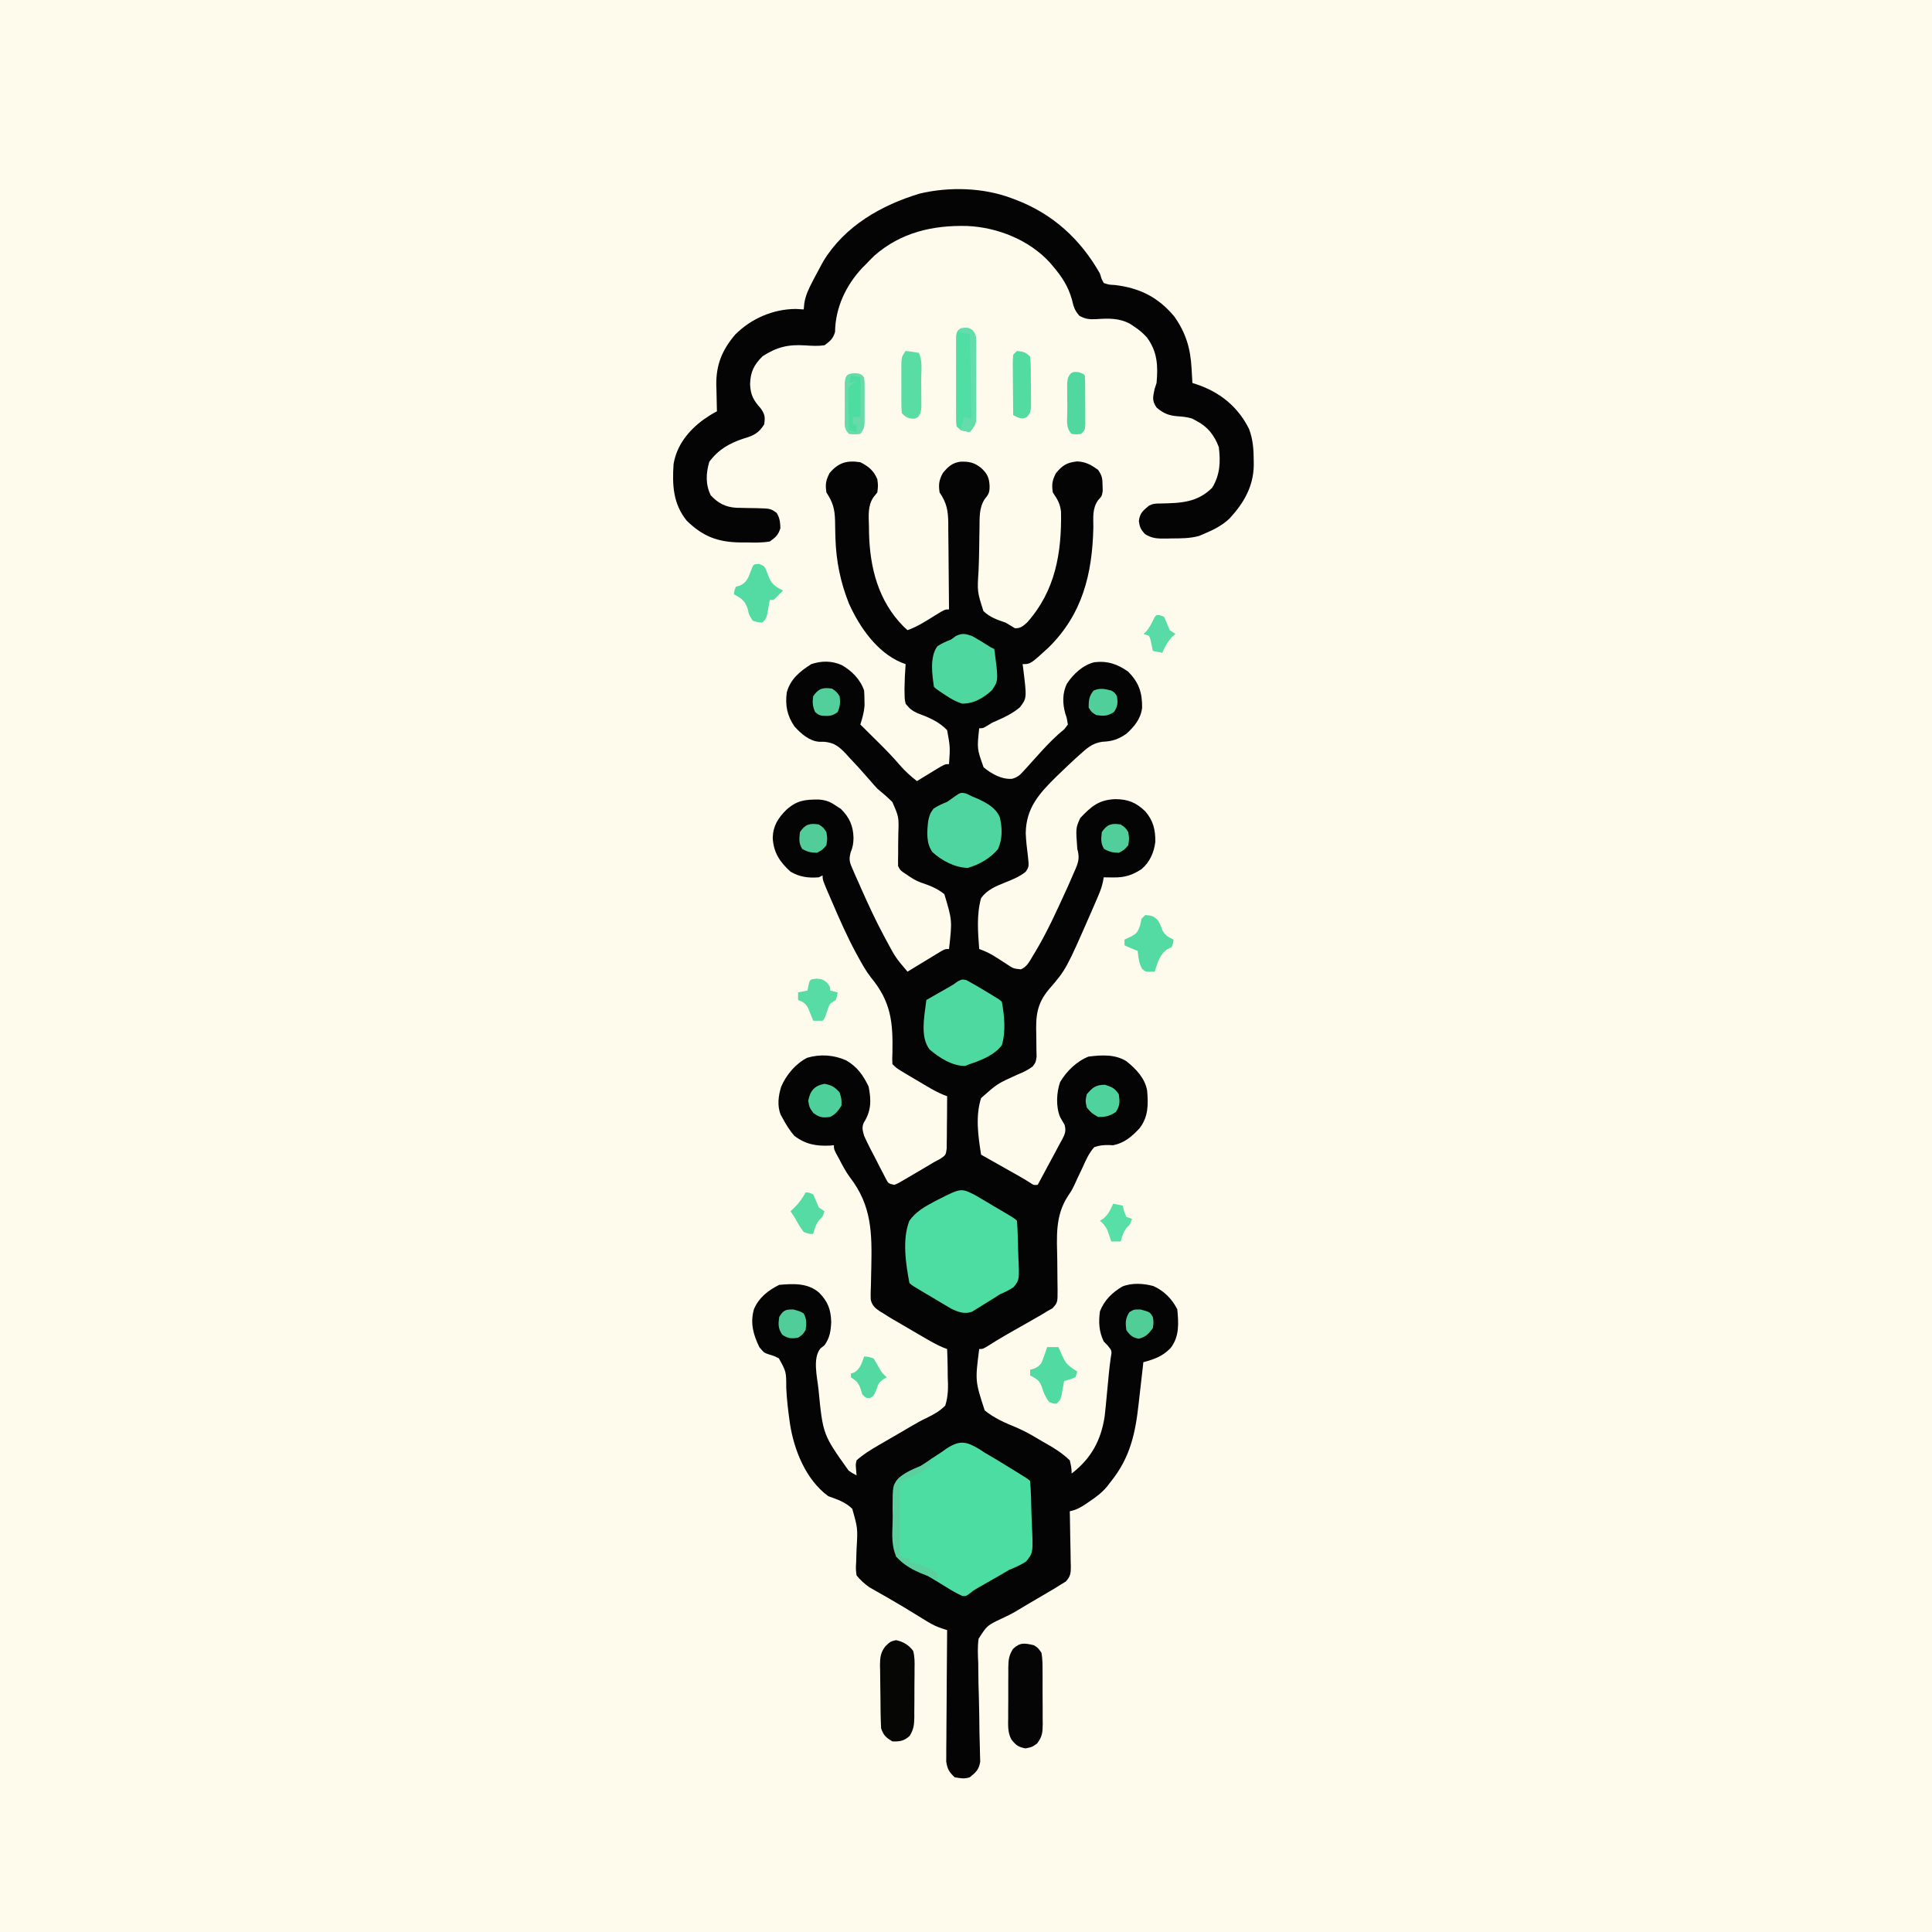 <svg version="1.1" xmlns="http://www.w3.org/2000/svg" width="1024" height="1024">
<rect width="100%" height="100%" fill="#808080" stroke="none"/>
<path d="M0 0 C337.92 0 675.84 0 1024 0 C1024 337.92 1024 675.84 1024 1024 C686.08 1024 348.16 1024 0 1024 C0 686.08 0 348.16 0 0 Z " fill="#FEFBED" transform="translate(0,0)"/>
<path d="M0 0 C4.39 2.19 7.09 4.45 9 9 C9.44 12.44 9.44 12.44 9 16 C8.34 16.82 7.68 17.63 7 18.48 C3.78 23.11 4.45 28.51 4.56 33.94 C4.58 35.61 4.58 35.61 4.6 37.32 C5.02 55.9 9.51 73.55 22.94 87.12 C23.96 88.05 23.96 88.05 25 89 C30.36 87.11 34.94 84.08 39.74 81.1 C44.8 78 44.8 78 47 78 C46.96 70.29 46.89 62.59 46.79 54.89 C46.76 52.27 46.74 49.65 46.73 47.03 C46.71 43.26 46.66 39.49 46.61 35.71 C46.61 34.55 46.61 33.38 46.61 32.18 C46.49 25.48 45.77 21.54 42 16 C41.39 11.67 41.67 9.64 43.69 5.75 C46.46 2.45 48.55 0.36 52.92 -0.28 C57.44 -0.49 60.38 0.09 64 3 C67.22 5.96 68.29 8.15 68.5 12.44 C68.55 15.73 68.17 16.8 66.02 19.39 C62.81 24.11 63.25 29.6 63.15 35.12 C63.13 36.29 63.1 37.46 63.08 38.67 C63.03 41.14 63 43.61 62.98 46.08 C62.94 49.86 62.8 53.62 62.66 57.39 C61.94 68.58 61.94 68.58 65.25 78.9 C68.66 82.15 72.56 83.53 77 85 C78.67 85.99 80.34 86.99 82 88 C85.05 88 86.06 86.95 88.38 84.94 C103.31 68.22 106.75 48.16 106.37 26.26 C105.87 21.86 104.46 19.62 102 16 C101.39 11.67 101.67 9.64 103.69 5.75 C107.21 1.56 109.39 0.18 114.88 -0.44 C119.47 -0.26 122.26 1.38 126 4 C128.19 7.29 128.32 8.52 128.38 12.38 C128.4 13.31 128.43 14.25 128.46 15.21 C128 18 128 18 126.01 20.13 C122.86 24.63 123.5 29.2 123.5 34.56 C122.96 59.17 117.7 80.66 99.61 98.34 C90.16 107 90.16 107 86 107 C86.08 107.58 86.17 108.17 86.25 108.77 C88.28 125.04 88.28 125.04 84.51 129.93 C80.72 133.1 76.42 135.21 71.9 137.15 C69.78 138.05 69.78 138.05 67.11 139.74 C65 141 65 141 63 141 C61.82 151.87 61.82 151.87 65.34 161.7 C69.49 165.13 75.01 168.27 80.5 167.77 C83.4 166.88 84.51 165.89 86.52 163.65 C87.47 162.62 87.47 162.62 88.43 161.57 C89.07 160.84 89.71 160.12 90.38 159.38 C91.65 157.97 92.93 156.56 94.21 155.15 C95.15 154.11 95.15 154.11 96.11 153.05 C99.88 148.96 103.7 145.03 108.06 141.56 C108.7 140.72 109.34 139.87 110 139 C109.44 135.55 109.44 135.55 108.64 133.24 C107.13 127.95 107.01 122.21 109.56 117.25 C112.94 112.18 117.99 107.46 124 106 C131.04 105.17 136.19 106.94 142 111 C147.67 116.88 149.43 122.04 149.34 130.14 C148.64 135.97 145.31 140.02 141.06 143.88 C136.79 146.84 133.52 147.94 128.32 148.15 C122.91 148.82 119.74 151.84 115.82 155.41 C114.7 156.41 114.7 156.41 113.57 157.43 C111.2 159.61 108.88 161.82 106.56 164.06 C105.78 164.82 104.99 165.57 104.18 166.34 C94.9 175.43 87.87 183.11 87.66 196.54 C87.79 200.6 88.3 204.58 88.8 208.61 C89.42 214.37 89.42 214.37 87.62 217.08 C84.25 219.76 80.51 221.25 76.54 222.82 C71.63 224.78 67.2 226.64 64 231 C61.56 239.7 62.32 249.08 63 258 C63.75 258.28 64.5 258.57 65.27 258.86 C67.59 259.83 69.53 260.84 71.63 262.2 C72.27 262.6 72.91 263.01 73.58 263.42 C74.91 264.27 76.24 265.13 77.56 265.99 C81.05 268.34 81.05 268.34 85.08 268.78 C88.35 267.45 89.75 264.41 91.5 261.5 C91.93 260.81 92.35 260.11 92.79 259.39 C98.98 249.01 104.01 237.99 109 227 C109.41 226.11 109.81 225.22 110.23 224.3 C111.28 221.96 112.3 219.61 113.31 217.25 C113.61 216.58 113.9 215.91 114.21 215.21 C115.82 211.32 116.13 209.03 115 205 C114.15 193.87 114.15 193.87 116.56 188.56 C122.41 182.42 126.37 178.9 135.12 178.56 C141.95 178.62 146.08 180.31 151 185 C155.27 189.96 156.43 194.83 156.34 201.23 C155.65 206.9 153.39 211.98 148.99 215.7 C144.11 218.84 140.15 220.13 134.31 220.06 C133.32 220.05 132.32 220.04 131.3 220.04 C130.16 220.02 130.16 220.02 129 220 C128.81 221.1 128.81 221.1 128.61 222.22 C128.04 224.84 127.27 227.06 126.21 229.52 C125.85 230.37 125.49 231.22 125.12 232.09 C124.73 232.99 124.34 233.89 123.94 234.81 C123.33 236.21 123.33 236.21 122.71 237.64 C109.09 268.81 109.09 268.81 99.96 279.35 C93.46 287.14 92.95 293.54 93.25 303.44 C93.3 306.1 93.32 308.77 93.33 311.43 C93.36 312.6 93.39 313.77 93.42 314.97 C93 318 93 318 91.35 320.25 C88.71 322.22 86.19 323.38 83.14 324.62 C72.58 329.4 72.58 329.4 64 337 C60.91 346.62 62.45 357.19 64 367 C64.67 367.38 65.34 367.76 66.03 368.15 C69.08 369.87 72.14 371.59 75.19 373.31 C76.24 373.91 77.3 374.5 78.38 375.12 C79.92 375.98 79.92 375.98 81.48 376.86 C82.42 377.39 83.36 377.92 84.32 378.47 C86.14 379.51 87.94 380.59 89.72 381.7 C91.85 383.17 91.85 383.17 94 383 C96.2 378.97 98.37 374.94 100.52 370.88 C101.25 369.51 101.99 368.14 102.74 366.77 C103.82 364.8 104.87 362.82 105.91 360.83 C106.25 360.22 106.59 359.61 106.94 358.99 C108.49 356 109.13 354.51 108.26 351.19 C107.48 349.83 106.69 348.47 105.9 347.11 C103.58 341.68 103.94 334.02 105.88 328.52 C109.25 322.78 114.74 317.43 121 315 C127.89 314.17 134.99 313.69 141.06 317.5 C146.06 321.48 150.89 326.52 152 333 C152.65 340.42 152.68 346.92 148 353 C143.93 357.38 139.98 360.8 134 362 C133.25 361.97 132.5 361.94 131.72 361.9 C128.86 361.86 126.71 362.06 124 363 C121.13 366.19 119.54 369.85 117.81 373.75 C116.86 375.75 115.91 377.74 114.96 379.73 C114.49 380.77 114.02 381.81 113.54 382.88 C112 386 112 386 110.1 388.82 C103.08 399.54 104.16 410.66 104.38 423.06 C104.42 426.29 104.45 429.51 104.46 432.73 C104.46 434.73 104.49 436.72 104.54 438.71 C104.56 445.37 104.56 445.37 101.84 448.42 C100.9 448.94 99.97 449.46 99 450 C98.07 450.58 97.13 451.16 96.17 451.75 C95.16 452.33 94.15 452.9 93.11 453.5 C91.98 454.14 90.86 454.78 89.71 455.44 C88.54 456.11 87.36 456.77 86.19 457.44 C83.89 458.75 81.59 460.06 79.29 461.37 C77.67 462.3 77.67 462.3 76.01 463.25 C73.4 464.77 70.84 466.34 68.3 467.97 C65 470 65 470 63 470 C60.83 486.94 60.83 486.94 65.9 502.52 C70.99 506.72 76.91 509.23 82.98 511.71 C87.73 513.74 92.08 516.36 96.5 519 C97.27 519.43 98.04 519.87 98.83 520.32 C103.3 522.85 107.29 525.43 111 529 C111.88 532.81 111.88 532.81 112 536 C122.29 528.11 127.6 518.4 129.5 505.62 C129.93 501.9 130.29 498.17 130.62 494.44 C130.87 491.92 131.11 489.39 131.35 486.87 C131.46 485.69 131.57 484.51 131.68 483.29 C131.96 480.44 132.31 477.61 132.7 474.77 C133.39 470.98 133.39 470.98 131.19 468.25 C130.47 467.51 129.74 466.76 129 466 C126.47 460.73 126.21 455.75 127 450 C129.38 444.07 133.36 440.19 138.79 436.92 C143.83 434.82 150.15 435.21 155.35 436.65 C160.94 439.16 165.26 443.52 168 449 C168.68 456.43 169.17 463.3 164.48 469.45 C160.2 473.92 155.85 475.41 150 477 C149.81 478.72 149.81 478.72 149.62 480.47 C149.14 484.77 148.64 489.07 148.14 493.38 C147.92 495.23 147.72 497.08 147.51 498.93 C145.8 514.58 143.06 527.36 133 540 C131.86 541.48 131.86 541.48 130.69 542.98 C127.99 546.2 124.91 548.49 121.44 550.81 C120.87 551.21 120.31 551.6 119.73 552.01 C116.84 553.98 114.41 555.28 111 556 C111.03 557.04 111.05 558.08 111.08 559.15 C111.17 563.01 111.23 566.87 111.27 570.73 C111.3 572.4 111.33 574.07 111.38 575.74 C111.44 578.15 111.47 580.55 111.49 582.95 C111.51 583.7 111.54 584.44 111.57 585.21 C111.57 588.86 111.39 590.59 108.84 593.28 C107.9 593.85 106.96 594.42 106 595 C105.07 595.59 104.15 596.17 103.19 596.78 C101.68 597.67 101.68 597.67 100.13 598.57 C99 599.24 97.86 599.91 96.7 600.6 C95.51 601.3 94.32 601.99 93.12 602.69 C91.97 603.36 90.82 604.04 89.67 604.72 C88.86 605.19 88.86 605.19 88.03 605.68 C86.31 606.7 84.59 607.74 82.87 608.78 C80.33 610.29 77.77 611.59 75.07 612.8 C67.21 616.51 67.21 616.51 62.68 623.55 C62.06 627.85 62.29 632.12 62.49 636.45 C62.51 638.04 62.52 639.63 62.53 641.22 C62.55 645.38 62.66 649.54 62.8 653.7 C63 660.37 63.07 667.05 63.14 673.72 C63.18 676.04 63.25 678.36 63.33 680.69 C63.36 682.11 63.39 683.54 63.42 684.97 C63.48 686.83 63.48 686.83 63.54 688.73 C62.85 692.93 61.27 694.36 58 697 C54.92 697.97 53.32 697.53 50 697 C47.09 694.26 46.09 692.61 45.52 688.63 C45.53 687.34 45.54 686.06 45.55 684.73 C45.55 684.02 45.54 683.31 45.54 682.57 C45.55 680.23 45.58 677.89 45.61 675.54 C45.62 673.91 45.62 672.28 45.63 670.65 C45.64 666.37 45.68 662.1 45.73 657.82 C45.77 653.45 45.78 649.08 45.8 644.71 C45.85 636.14 45.92 627.57 46 619 C45.06 618.69 44.11 618.39 43.14 618.07 C40.34 617.12 38.14 616.07 35.64 614.53 C34.44 613.81 34.44 613.81 33.22 613.06 C32.39 612.55 31.55 612.03 30.69 611.5 C28.91 610.41 27.13 609.33 25.35 608.25 C24.46 607.7 23.57 607.16 22.65 606.6 C20.14 605.09 17.62 603.62 15.09 602.16 C14.32 601.72 13.56 601.28 12.77 600.83 C11.34 600.01 9.91 599.19 8.47 598.39 C7.82 598.01 7.17 597.64 6.5 597.25 C5.95 596.94 5.39 596.62 4.81 596.3 C2.13 594.38 0.09 592.57 -2 590 C-2.44 586.55 -2.44 586.55 -2.21 582.61 C-2.17 581.17 -2.12 579.72 -2.08 578.28 C-2.06 577.54 -2.03 576.8 -2 576.03 C-1.36 565 -1.36 565 -4.29 554.69 C-7.88 551.13 -12.32 549.68 -17 548 C-28.88 539.29 -35.13 523.62 -37.31 509.56 C-38.2 503.24 -38.99 496.98 -39.27 490.6 C-39.27 482 -39.27 482 -43.21 474.92 C-45.84 473.64 -45.84 473.64 -48.59 472.82 C-51 472 -51 472 -53.5 469.06 C-56.76 462.42 -58.48 456.15 -56.38 448.86 C-53.72 442.7 -48.92 438.96 -43 436 C-35.46 435.35 -28.07 434.94 -22 440 C-17.27 444.72 -15.61 449.01 -15.44 455.69 C-15.68 460.45 -16.15 464.04 -19 468 C-20.08 468.87 -20.08 468.87 -21.19 469.75 C-25.41 474.99 -22.84 484.98 -22.19 491.31 C-19.84 515.36 -19.84 515.36 -6.22 534.43 C-4.45 535.68 -4.45 535.68 -2 537 C-2.1 535.76 -2.21 534.52 -2.31 533.25 C-2.49 531.14 -2.49 531.14 -2 529 C1.52 525.88 5.31 523.52 9.38 521.17 C9.98 520.82 10.59 520.47 11.21 520.1 C13.14 518.98 15.07 517.87 17 516.75 C18.26 516.02 19.53 515.28 20.79 514.55 C21.73 514.01 21.73 514.01 22.68 513.46 C23.94 512.73 25.19 511.99 26.43 511.24 C29.5 509.41 32.55 507.71 35.79 506.21 C39.39 504.41 42.15 502.84 45 500 C46.68 494.78 46.56 489.89 46.31 484.5 C46.3 483.09 46.28 481.68 46.28 480.27 C46.24 476.84 46.15 473.43 46 470 C45.31 469.75 44.62 469.49 43.91 469.23 C40.58 467.82 37.5 466.09 34.38 464.26 C33.76 463.9 33.13 463.54 32.49 463.16 C31.18 462.4 29.87 461.63 28.56 460.86 C26.58 459.7 24.58 458.54 22.59 457.38 C21.31 456.64 20.03 455.89 18.75 455.14 C17.87 454.63 17.87 454.63 16.97 454.11 C15.29 453.11 13.64 452.06 12 451 C11.43 450.66 10.85 450.33 10.26 449.98 C7.81 448.33 6.18 446.83 5.53 443.9 C5.41 441.24 5.48 438.66 5.62 436 C5.66 433.99 5.69 431.98 5.73 429.96 C5.75 428.92 5.78 427.87 5.81 426.79 C6.19 408.41 6.07 394.07 -5.51 379.01 C-7.79 375.94 -9.5 372.64 -11.25 369.25 C-11.79 368.27 -12.33 367.28 -12.89 366.27 C-14 364 -14 364 -14 362 C-14.68 362.06 -15.36 362.12 -16.05 362.18 C-23.42 362.53 -29.04 361.53 -35 357 C-37.41 354.19 -39.27 351.27 -41 348 C-41.38 347.34 -41.75 346.67 -42.14 345.99 C-44.18 341.28 -43.47 335.73 -41.94 330.94 C-39.3 324.73 -34.23 318.68 -28.14 315.63 C-21.27 313.61 -14.07 314.1 -7.56 317 C-1.72 320.35 1.51 324.89 4.38 330.88 C5.82 338.1 5.84 343.81 1.78 350.11 C0.68 352.77 1.27 354.23 2 357 C3.92 361.35 6.17 365.53 8.38 369.75 C9.26 371.49 9.26 371.49 10.16 373.27 C10.74 374.37 11.31 375.47 11.9 376.61 C12.42 377.62 12.94 378.63 13.48 379.67 C14.85 382.3 14.85 382.3 18 383 C20.28 382.08 20.28 382.08 22.68 380.61 C23.59 380.09 24.5 379.56 25.44 379.02 C26.86 378.17 26.86 378.17 28.31 377.31 C29.25 376.77 30.19 376.23 31.15 375.67 C33.78 374.13 36.4 372.59 39 371 C40.62 370.14 40.62 370.14 42.27 369.26 C45.3 367.22 45.3 367.22 45.77 363.7 C45.78 362.42 45.79 361.14 45.8 359.83 C45.82 359.15 45.83 358.46 45.85 357.76 C45.88 355.59 45.88 353.42 45.88 351.25 C45.89 349.77 45.91 348.3 45.94 346.82 C45.99 343.22 46 339.61 46 336 C45.28 335.73 44.57 335.46 43.83 335.19 C40.98 333.99 38.43 332.6 35.77 331.03 C34.32 330.17 34.32 330.17 32.84 329.3 C31.84 328.71 30.84 328.11 29.81 327.5 C28.8 326.91 27.79 326.31 26.75 325.7 C19.26 321.26 19.26 321.26 17 319 C16.87 316.3 16.87 316.3 17.01 312.88 C17.32 296.65 16.27 285.98 5.6 273.05 C2.93 269.63 0.88 265.92 -1.19 262.12 C-1.79 261.02 -1.79 261.02 -2.41 259.9 C-7.11 251.17 -11.09 242.11 -15 233 C-15.29 232.34 -15.58 231.67 -15.87 230.99 C-20 221.45 -20 221.45 -20 219 C-20.66 219.33 -21.32 219.66 -22 220 C-27.56 220.44 -32.2 219.84 -37 217 C-42.73 211.81 -45.96 206.95 -46.44 199.19 C-46.28 192.73 -43.69 188.7 -39.21 184.21 C-33.63 179.22 -29.37 178.71 -21.95 178.78 C-18.3 179.05 -16.01 179.94 -13 182 C-12.13 182.56 -11.27 183.11 -10.38 183.69 C-5.8 188.14 -3.77 192.73 -3.62 199.12 C-3.67 202.09 -4.01 204.03 -5.14 206.8 C-6.18 210.68 -5.67 212.08 -4.07 215.71 C-3.61 216.78 -3.15 217.86 -2.67 218.96 C-2.16 220.09 -1.65 221.21 -1.12 222.38 C-0.36 224.12 -0.36 224.12 0.42 225.9 C4.34 234.74 8.41 243.49 13 252 C13.35 252.64 13.69 253.29 14.05 253.95 C18.7 262.57 18.7 262.57 25 270 C25.89 269.45 25.89 269.45 26.8 268.9 C29.49 267.26 32.18 265.63 34.88 264 C35.81 263.43 36.75 262.86 37.71 262.27 C38.61 261.72 39.51 261.18 40.43 260.62 C41.67 259.87 41.67 259.87 42.94 259.1 C45 258 45 258 47 258 C48.71 242.86 48.71 242.86 44.53 228.93 C40.81 225.86 36.51 224.25 31.98 222.72 C29.23 221.72 26.96 220.23 24.56 218.56 C23.54 217.88 23.54 217.88 22.5 217.19 C21 216 21 216 20 214 C19.96 211.79 19.99 209.58 20.04 207.38 C20.04 206.01 20.04 204.65 20.04 203.29 C20.05 201.16 20.06 199.03 20.13 196.89 C20.43 188.02 20.43 188.02 16.95 180.05 C14.41 177.54 11.76 175.27 9 173 C7.76 171.66 6.54 170.3 5.36 168.9 C1.74 164.69 -1.98 160.59 -5.81 156.56 C-6.46 155.84 -7.11 155.13 -7.78 154.38 C-11.44 150.58 -13.88 148.61 -19.24 148.16 C-20.05 148.16 -20.85 148.17 -21.68 148.17 C-27.06 147.78 -31.38 143.94 -34.88 140.06 C-38.84 134.36 -39.89 128.83 -39 122 C-37.04 114.89 -32.06 110.85 -26 107 C-20.57 105.19 -15.16 105.16 -9.88 107.5 C-4.57 110.47 0.07 115.2 2 121 C2.12 122.75 2.18 124.5 2.19 126.25 C2.2 127.16 2.22 128.08 2.23 129.02 C1.96 132.53 1.06 135.64 0 139 C0.48 139.47 0.96 139.95 1.45 140.43 C3.66 142.62 5.86 144.81 8.06 147 C8.81 147.74 9.57 148.49 10.34 149.25 C13.92 152.82 17.4 156.41 20.68 160.25 C23.54 163.58 26.54 166.3 30 169 C31.06 168.35 32.12 167.7 33.21 167.03 C34.6 166.19 35.99 165.34 37.38 164.5 C38.42 163.86 38.42 163.86 39.49 163.2 C44.77 160 44.77 160 47 160 C47.62 150.9 47.62 150.9 46 142 C41.6 137.4 36.05 135.13 30.14 132.94 C27.32 131.64 25.94 130.42 24 128 C23.5 125.6 23.5 125.6 23.45 122.96 C23.42 121.54 23.42 121.54 23.4 120.08 C23.46 115.71 23.66 111.36 24 107 C23.25 106.72 22.5 106.44 21.73 106.16 C8.75 100.67 -0.35 87.45 -6 75 C-10.49 63.86 -12.84 52.32 -13.2 40.32 C-13.23 39.31 -13.26 38.29 -13.29 37.24 C-13.35 35.2 -13.38 33.17 -13.4 31.13 C-13.54 24.81 -14.53 21.27 -18 16 C-18.61 11.67 -18.33 9.64 -16.31 5.75 C-11.62 0.17 -7.11 -1.13 0 0 Z " fill="#030403" transform="translate(456,245)"/>
<path d="M0 0 C0.65 0.24 1.31 0.48 1.98 0.73 C21.83 8.21 36.6 21.64 47 40 C47.29 40.94 47.58 41.88 47.88 42.85 C48.43 43.92 48.43 43.92 49 45 C51.72 45.9 51.72 45.9 54.94 46.06 C68.09 47.64 77.79 52.49 86.33 62.65 C92.6 71.47 94.99 79.75 95.56 90.31 C95.61 91.05 95.65 91.79 95.69 92.56 C95.8 94.37 95.9 96.19 96 98 C96.7 98.22 97.4 98.44 98.12 98.66 C110.5 102.8 120.07 110.46 126 122.31 C128.15 127.95 128.46 133.28 128.5 139.25 C128.51 140.09 128.51 140.93 128.52 141.79 C128.29 152.96 123.21 161.64 115.75 169.75 C111.74 173.58 107.09 175.9 102 178 C101.14 178.37 100.27 178.73 99.38 179.11 C94.56 180.38 89.91 180.37 84.94 180.38 C83.96 180.4 82.98 180.42 81.97 180.45 C77.47 180.47 74.78 180.48 70.88 178.1 C68.64 175.6 68.07 174.52 67.62 171.19 C68.12 166.96 69.79 165.67 73 163 C75.25 161.87 76.5 161.88 79 161.86 C89.65 161.65 98.55 161.45 106.5 153.5 C110.65 146.59 110.98 139.93 110 132 C107.6 125.66 104.11 121.12 98 118 C97.26 117.61 96.51 117.22 95.75 116.81 C93.08 116.02 90.83 115.81 88.06 115.62 C83.4 115.24 80.63 114.09 77 111 C74.41 107.12 75.12 105.47 76 101 C76.33 100.01 76.66 99.02 77 98 C77.82 88.94 77.47 81.5 72 74 C69.88 71.57 67.69 69.76 65 68 C64.39 67.59 63.78 67.18 63.15 66.75 C57.28 63.49 51.56 63.72 45.03 64.15 C41.43 64.32 39.27 64.15 36.1 62.38 C33.62 59.57 33.01 57.57 32.19 53.94 C30.18 46.72 26.82 41.67 22 36 C21.44 35.34 20.89 34.69 20.31 34.01 C9.31 22.1 -7.38 15.46 -23.39 14.78 C-41.61 14.29 -58.57 18.21 -72.56 30.5 C-74.07 31.98 -75.55 33.47 -77 35 C-77.64 35.65 -78.29 36.29 -78.95 36.96 C-87.65 46.21 -93.25 58.13 -93.4 70.89 C-94.42 74.47 -96 75.83 -99 78 C-102.44 78.51 -105.79 78.29 -109.25 78.06 C-118.27 77.5 -124.19 78.9 -131.81 83.81 C-136.47 88.47 -138.24 92.1 -138.44 98.62 C-138.21 104.39 -136.64 107.18 -132.81 111.44 C-130.55 114.64 -130.36 116.15 -131 120 C-133.93 124.61 -136.52 125.86 -141.69 127.38 C-149.42 129.94 -155.14 133.18 -160.06 139.75 C-161.84 145.91 -162.12 151.67 -159.31 157.5 C-155.37 161.76 -151.45 163.79 -145.68 164.14 C-144.85 164.15 -144.01 164.16 -143.16 164.18 C-142.24 164.2 -141.32 164.22 -140.38 164.25 C-138.46 164.29 -136.54 164.32 -134.62 164.34 C-127.65 164.55 -127.65 164.55 -124.38 166.8 C-122.71 169.46 -122.48 171.79 -122.37 174.9 C-123.46 178.54 -124.88 179.8 -128 182 C-132.1 182.7 -136.11 182.61 -140.25 182.5 C-141.34 182.5 -142.44 182.51 -143.57 182.51 C-155.49 182.36 -163.4 179.39 -172 171 C-179.24 162.1 -179.74 152.11 -179 141 C-177.37 131.08 -171.12 123.26 -163.19 117.44 C-160.83 115.82 -158.56 114.28 -156 113 C-156.03 112.03 -156.03 112.03 -156.06 111.05 C-156.15 108.07 -156.2 105.1 -156.25 102.12 C-156.28 101.11 -156.32 100.1 -156.35 99.05 C-156.49 88.33 -153.25 80.47 -146.32 72.32 C-137.84 63.83 -126.22 58.8 -114.19 58.75 C-112.79 58.81 -111.39 58.89 -110 59 C-109.87 57.51 -109.87 57.51 -109.73 55.99 C-109.1 51.59 -107.36 48.04 -105.31 44.12 C-104.76 43.07 -104.76 43.07 -104.21 41.99 C-103.15 39.98 -102.08 37.99 -101 36 C-100.3 34.72 -100.3 34.72 -99.59 33.42 C-88.25 14.77 -68.8 3.69 -48.45 -2.42 C-32.93 -6.08 -14.92 -5.61 0 0 Z " fill="#040404" transform="translate(536,105)"/>
<path d="M0 0 C1.01 0.66 2.02 1.32 3.05 1.99 C5.11 3.2 7.17 4.4 9.22 5.61 C11.23 6.83 13.24 8.07 15.24 9.31 C16.28 9.94 17.31 10.57 18.38 11.22 C25.89 15.83 25.89 15.83 27.05 16.99 C27.49 22.58 27.63 28.17 27.73 33.77 C27.78 35.66 27.85 37.55 27.94 39.43 C28.67 55.01 28.67 55.01 24.9 59.63 C22.03 61.47 19.23 62.74 16.05 63.99 C14.34 64.96 12.64 65.95 10.96 66.98 C9.35 67.9 7.73 68.82 6.12 69.74 C4.48 70.67 2.85 71.61 1.21 72.54 C0.51 72.94 -0.2 73.34 -0.92 73.75 C-3.02 74.99 -3.02 74.99 -5.09 76.65 C-6.95 77.99 -6.95 77.99 -8.78 77.93 C-11.9 76.58 -14.75 74.84 -17.63 73.06 C-18.96 72.24 -20.29 71.43 -21.62 70.62 C-22.32 70.2 -23.02 69.77 -23.74 69.33 C-28.32 66.56 -32.95 63.88 -37.57 61.18 C-42.84 58.1 -42.84 58.1 -43.95 56.99 C-44.43 51.42 -44.6 45.86 -44.74 40.27 C-44.79 38.39 -44.87 36.51 -44.98 34.63 C-45.68 22.28 -45.68 22.28 -43.95 16.99 C-40.2 12.91 -35.98 11.16 -30.95 8.99 C-29.03 7.76 -27.14 6.48 -25.29 5.16 C-23.49 3.98 -21.68 2.8 -19.88 1.62 C-18.99 0.98 -18.1 0.35 -17.19 -0.3 C-10.3 -4.69 -6.92 -4.15 0 0 Z " fill="#4CDDA2" transform="translate(518.946,768.007)"/>
<path d="M0 0 C0.97 0.57 1.95 1.15 2.95 1.74 C4.01 2.37 5.07 2.99 6.17 3.63 C7.81 4.62 7.81 4.62 9.5 5.62 C10.61 6.27 11.72 6.93 12.87 7.6 C21.07 12.44 21.07 12.44 22.25 13.62 C22.63 18.23 22.73 22.84 22.81 27.46 C22.85 29.02 22.91 30.57 22.98 32.12 C23.57 44.94 23.57 44.94 20.5 48.82 C18.15 50.39 15.84 51.5 13.25 52.62 C11.77 53.53 10.31 54.47 8.86 55.43 C7.43 56.3 5.99 57.18 4.56 58.05 C3.84 58.51 3.12 58.97 2.38 59.44 C1.67 59.87 0.96 60.3 0.23 60.74 C-0.39 61.12 -1.01 61.51 -1.66 61.91 C-5.67 63.26 -8.93 62.02 -12.62 60.23 C-14.07 59.37 -14.07 59.37 -15.56 58.49 C-16.61 57.87 -17.67 57.24 -18.76 56.6 C-19.85 55.95 -20.94 55.29 -22.07 54.62 C-23.18 53.96 -24.29 53.31 -25.43 52.63 C-33.56 47.81 -33.56 47.81 -34.75 46.62 C-36.65 36.52 -38.67 23.44 -34.75 13.62 C-31.46 8.92 -26.57 6.11 -21.57 3.49 C-20.94 3.16 -20.32 2.84 -19.68 2.5 C-7.42 -3.72 -7.42 -3.72 0 0 Z " fill="#4DDCA2" transform="translate(516.755,633.383)"/>
<path d="M0 0 C3.52 1.94 6.99 3.94 10.42 6.04 C11.45 6.65 11.45 6.65 12.5 7.28 C17.52 10.32 17.52 10.32 18.67 11.47 C20.04 18.86 20.82 27.2 18.67 34.47 C14.52 39.82 7.93 42.36 1.67 44.47 C0.86 44.79 0.04 45.11 -0.8 45.45 C-7.62 45.52 -14.61 41.03 -19.64 36.71 C-24.55 30.2 -22.54 20.1 -21.61 12.5 C-21.52 11.83 -21.43 11.16 -21.33 10.47 C-20.38 9.93 -19.42 9.39 -18.44 8.83 C-17.17 8.11 -15.91 7.38 -14.64 6.66 C-14.01 6.3 -13.39 5.95 -12.74 5.58 C-12.13 5.23 -11.51 4.88 -10.88 4.52 C-10.27 4.17 -9.66 3.83 -9.03 3.48 C-7.13 2.39 -7.13 2.39 -4.68 0.59 C-2.33 -0.53 -2.33 -0.53 0 0 Z " fill="#4DD9A0" transform="translate(512.328,519.527)"/>
<path d="M0 0 C0.9 0.44 1.8 0.88 2.72 1.34 C3.89 1.83 5.07 2.33 6.27 2.84 C10.97 5.13 15.5 7.46 17.62 12.46 C19.01 18.15 19.09 23.91 16.72 29.34 C12.72 34.18 6.73 37.62 0.72 39.34 C-6.08 39.22 -12.94 35.61 -17.96 31.08 C-21.49 26.42 -20.94 20.17 -20.34 14.63 C-19.77 11.69 -19.33 10.41 -17.5 7.95 C-15.16 6.39 -12.89 5.38 -10.28 4.34 C-8.85 3.36 -7.43 2.36 -6.03 1.34 C-3.61 -0.4 -2.91 -0.84 0 0 Z " fill="#4FD6A0" transform="translate(512.277,420.66)"/>
<path d="M0 0 C3.42 1.86 6.71 3.92 10 6 C10.66 6.33 11.32 6.66 12 7 C14.21 23.81 14.21 23.81 10.72 28.85 C6.37 32.91 0.95 36.08 -5.1 35.92 C-8.42 34.87 -10.92 33.43 -13.81 31.5 C-14.77 30.87 -15.72 30.24 -16.71 29.59 C-19 28 -19 28 -20 27 C-20.96 20.38 -22.28 11.1 -18.17 5.51 C-15.83 4.01 -13.6 2.98 -11 2 C-10.11 1.36 -9.23 0.72 -8.31 0.06 C-4.96 -1.48 -3.53 -1.13 0 0 Z " fill="#4ED8A0" transform="translate(515,337)"/>
<path d="M0 0 C2.19 1.42 2.19 1.42 4 4 C4.61 7.35 4.58 10.66 4.57 14.06 C4.58 15.53 4.58 15.53 4.59 17.03 C4.59 19.11 4.59 21.18 4.58 23.25 C4.56 26.42 4.6 29.59 4.63 32.76 C4.64 34.78 4.63 36.79 4.63 38.81 C4.64 39.75 4.66 40.7 4.67 41.68 C4.6 46.24 4.49 48.35 1.68 52.09 C-1 54 -1 54 -4.5 54.69 C-8.3 53.94 -9.62 52.94 -11.97 49.92 C-13.97 46.21 -13.69 42.31 -13.63 38.18 C-13.63 37.25 -13.63 36.32 -13.64 35.35 C-13.64 33.39 -13.62 31.42 -13.6 29.45 C-13.56 26.44 -13.58 23.44 -13.6 20.43 C-13.59 18.52 -13.58 16.6 -13.57 14.68 C-13.57 13.79 -13.58 12.89 -13.58 11.97 C-13.5 7.8 -13.35 5.56 -11.09 1.96 C-7.28 -1.61 -5.02 -1.13 0 0 Z " fill="#060505" transform="translate(548,872)"/>
<path d="M0 0 C3.95 0.89 6.63 2.49 9.06 5.69 C9.92 8.86 9.86 11.92 9.79 15.19 C9.79 16.1 9.79 17.01 9.79 17.96 C9.79 19.88 9.77 21.81 9.73 23.73 C9.69 26.68 9.69 29.62 9.71 32.56 C9.7 34.44 9.68 36.31 9.66 38.19 C9.67 39.5 9.67 39.5 9.67 40.85 C9.58 44.91 9.38 47.17 7.24 50.71 C4.19 53.47 2.14 53.76 -1.94 53.69 C-5.36 51.6 -6.66 50.51 -7.94 46.69 C-8.22 41.03 -8.25 35.37 -8.29 29.7 C-8.3 27.82 -8.33 25.94 -8.37 24.07 C-8.42 21.35 -8.45 18.63 -8.46 15.92 C-8.48 15.08 -8.51 14.25 -8.53 13.39 C-8.51 9.21 -8.22 6.49 -5.59 3.15 C-2.94 0.69 -2.94 0.69 0 0 Z " fill="#060605" transform="translate(474.938,869.312)"/>
<path d="M0 0 C2.56 0.31 2.56 0.31 4.2 1.54 C5.96 3.83 5.94 5.13 5.95 8 C5.96 8.94 5.97 9.89 5.98 10.87 C5.97 11.89 5.97 12.91 5.96 13.96 C5.97 15.54 5.97 15.54 5.97 17.15 C5.97 19.38 5.97 21.6 5.95 23.83 C5.94 27.23 5.95 30.64 5.97 34.04 C5.97 36.21 5.97 38.37 5.96 40.53 C5.97 42.06 5.97 42.06 5.98 43.62 C5.97 44.57 5.96 45.52 5.95 46.5 C5.95 47.33 5.95 48.17 5.94 49.03 C5.48 51.8 4.39 53.21 2.56 55.31 C-2.19 54.56 -2.19 54.56 -4.44 52.31 C-4.69 50.19 -4.69 50.19 -4.7 47.53 C-4.7 46.53 -4.71 45.54 -4.72 44.51 C-4.71 43.44 -4.71 42.36 -4.7 41.25 C-4.71 40.15 -4.71 39.05 -4.71 37.91 C-4.71 35.58 -4.71 33.24 -4.7 30.91 C-4.69 27.33 -4.7 23.75 -4.71 20.16 C-4.71 17.9 -4.71 15.64 -4.7 13.38 C-4.71 12.3 -4.71 11.22 -4.72 10.11 C-4.71 9.12 -4.7 8.12 -4.7 7.1 C-4.69 6.22 -4.69 5.34 -4.69 4.44 C-4.3 1.2 -3.17 0.41 0 0 Z " fill="#51DEA4" transform="translate(511.438,173.688)"/>
<path d="M0 0 C3.08 0.16 4.53 0.51 6.69 2.75 C8 5 8 5 8.88 7.56 C10.31 10.67 12 11.5 15 13 C14.81 14.81 14.81 14.81 14 17 C13.24 17.37 12.47 17.74 11.69 18.12 C7.53 21.03 6.57 25.31 5 30 C0.22 30.2 0.22 30.2 -1.75 28.44 C-3.35 25.32 -3.67 22.46 -4 19 C-4.78 18.69 -5.57 18.38 -6.38 18.06 C-9 17 -9 17 -11 16 C-11 15.01 -11 14.02 -11 13 C-9.89 12.48 -8.77 11.97 -7.62 11.44 C-4.34 9.59 -4.06 9.18 -2.69 5.38 C-2.46 4.26 -2.23 3.15 -2 2 C-1.34 1.34 -0.68 0.68 0 0 Z " fill="#54DBA4" transform="translate(607,485)"/>
<path d="M0 0 C2.69 1.12 2.69 1.12 3.7 3.06 C4.32 4.67 4.95 6.28 5.57 7.89 C7.27 11.29 9.37 12.39 12.69 14.12 C11.06 15.83 9.39 17.5 7.69 19.12 C7.03 19.12 6.37 19.12 5.69 19.12 C5.57 19.82 5.45 20.52 5.32 21.24 C5.15 22.15 4.99 23.06 4.81 24 C4.65 24.9 4.49 25.81 4.32 26.74 C3.69 29.12 3.69 29.12 1.69 31.12 C-0.81 30.94 -0.81 30.94 -3.31 30.12 C-5.31 27.12 -5.31 27.12 -6.06 23.69 C-7.59 19.33 -9.34 18.29 -13.31 16.12 C-13.12 14.25 -13.12 14.25 -12.31 12.12 C-11.55 11.9 -10.79 11.67 -10 11.44 C-6.19 9.58 -5.61 6.95 -4.11 3.12 C-2.93 0.16 -2.93 0.16 0 0 Z " fill="#54DBA4" transform="translate(402.312,298.875)"/>
<path d="M0 0 C1.98 0 3.96 0 6 0 C6.3 0.69 6.61 1.37 6.92 2.08 C9.94 8.94 9.94 8.94 16 13 C15.67 13.99 15.34 14.98 15 16 C11.94 17.19 11.94 17.19 9 18 C8.88 18.7 8.76 19.4 8.63 20.12 C8.47 21.03 8.3 21.94 8.12 22.88 C7.96 23.78 7.8 24.68 7.63 25.62 C7 28 7 28 5 30 C3.06 29.94 3.06 29.94 1 29 C-0.98 26.34 -1.98 24.07 -2.88 20.88 C-4.26 17.33 -5.76 16.79 -9 15 C-9 14.01 -9 13.02 -9 12 C-8.22 11.78 -7.45 11.55 -6.64 11.32 C-3.29 9.65 -2.89 8.36 -1.69 4.88 C-1.36 3.96 -1.04 3.05 -0.7 2.12 C-0.47 1.42 -0.24 0.72 0 0 Z " fill="#52DAA3" transform="translate(555,714)"/>
<path d="M0 0 C2.34 0.26 4.68 0.59 7 1 C9.15 5.3 8.23 11.03 8.24 15.8 C8.25 17.93 8.28 20.05 8.31 22.17 C8.32 23.52 8.32 24.87 8.33 26.21 C8.34 28.06 8.34 28.06 8.36 29.94 C8 33 8 33 6.64 34.94 C5 36 5 36 2.44 35.81 C0 35 0 35 -2 33 C-2.26 30.07 -2.26 30.07 -2.27 26.35 C-2.27 25.69 -2.27 25.04 -2.27 24.36 C-2.27 22.97 -2.27 21.58 -2.26 20.2 C-2.25 18.07 -2.26 15.95 -2.27 13.83 C-2.27 12.48 -2.27 11.13 -2.27 9.79 C-2.26 8.56 -2.26 7.33 -2.26 6.06 C-2 3 -2 3 0 0 Z " fill="#59DDA4" transform="translate(480,186)"/>
<path d="M0 0 C3 0.25 3 0.25 5 2.25 C5.26 4.91 5.26 4.91 5.27 8.25 C5.27 9.44 5.27 10.64 5.27 11.88 C5.27 13.13 5.26 14.39 5.25 15.69 C5.26 16.94 5.27 18.19 5.27 19.49 C5.27 20.69 5.27 21.89 5.27 23.12 C5.26 24.22 5.26 25.33 5.26 26.46 C5 29.25 5 29.25 3 32.25 C0 32.56 0 32.56 -3 32.25 C-5.76 29.49 -5.26 27.86 -5.27 24 C-5.27 22.75 -5.27 21.5 -5.27 20.22 C-5.27 18.91 -5.26 17.6 -5.25 16.25 C-5.26 14.94 -5.27 13.63 -5.27 12.28 C-5.27 11.03 -5.27 9.79 -5.27 8.5 C-5.26 7.35 -5.26 6.2 -5.26 5.02 C-4.89 1.03 -3.96 0.33 0 0 Z " fill="#67DBAA" transform="translate(453,197.75)"/>
<path d="M0 0 C3.3 0.33 4.62 0.62 7 3 C7.42 7.26 7.37 11.53 7.37 15.8 C7.37 17.93 7.41 20.05 7.45 22.17 C7.46 23.52 7.46 24.87 7.46 26.21 C7.47 27.44 7.48 28.67 7.49 29.94 C7 33 7 33 5.28 35.05 C3 36 3 36 0.25 35.19 C-0.49 34.8 -1.24 34.4 -2 34 C-2.05 29.48 -2.09 24.96 -2.11 20.44 C-2.12 18.9 -2.13 17.36 -2.15 15.82 C-2.18 13.61 -2.19 11.4 -2.2 9.2 C-2.21 8.51 -2.22 7.82 -2.23 7.11 C-2.23 5.4 -2.12 3.7 -2 2 C-1.34 1.34 -0.68 0.68 0 0 Z " fill="#52DCA2" transform="translate(539,186)"/>
<path d="M0 0 C2.38 0.75 2.38 0.75 3.38 1.75 C3.59 5.87 3.56 9.98 3.56 14.11 C3.56 16.18 3.58 18.24 3.6 20.31 C3.6 22.26 3.6 22.26 3.61 24.25 C3.61 25.44 3.61 26.64 3.62 27.88 C3.38 30.75 3.38 30.75 1.38 32.75 C-1.12 33 -1.12 33 -3.62 32.75 C-6.93 29.44 -5.92 25.27 -5.95 20.77 C-5.94 19.46 -5.94 18.16 -5.94 16.81 C-5.95 15.51 -5.97 14.21 -5.99 12.87 C-5.99 11.62 -5.99 10.38 -5.99 9.1 C-5.99 7.95 -5.99 6.81 -6 5.63 C-5.62 2.75 -5.62 2.75 -4.27 0.84 C-2.62 -0.25 -2.62 -0.25 0 0 Z " fill="#51D8A0" transform="translate(571.625,197.25)"/>
<path d="M0 0 C3.19 0.31 3.19 0.31 5.56 2.19 C7.19 4.31 7.19 4.31 7.19 6.31 C8.51 6.64 9.83 6.97 11.19 7.31 C10.88 9.19 10.88 9.19 10.19 11.31 C9.2 11.97 8.21 12.63 7.19 13.31 C6.22 15.23 6.22 15.23 5.56 17.38 C4.26 21.24 4.26 21.24 3.19 22.31 C1.52 22.35 -0.15 22.36 -1.81 22.31 C-2.05 21.69 -2.3 21.06 -2.55 20.41 C-3.05 19.19 -3.05 19.19 -3.56 17.94 C-3.89 17.13 -4.21 16.31 -4.55 15.48 C-6.01 12.98 -7.15 12.33 -9.81 11.31 C-9.81 9.99 -9.81 8.67 -9.81 7.31 C-8.16 6.98 -6.51 6.65 -4.81 6.31 C-4.67 5.51 -4.52 4.7 -4.38 3.88 C-3.61 0.4 -3.61 0.4 0 0 Z " fill="#56DCA4" transform="translate(432.812,518.688)"/>
<path d="M0 0 C3.8 0.71 5.41 1.68 8 4.56 C9.06 8 9.06 8 9 11.56 C7.23 14.36 5.97 16.08 3 17.56 C-1.01 18.1 -2.54 17.89 -5.88 15.5 C-8 12.56 -8 12.56 -8.62 9.06 C-7.68 3.75 -5.38 1.01 0 0 Z " fill="#4ED09A" transform="translate(437,574.438)"/>
<path d="M0 0 C3.7 1.16 5.25 1.83 7.38 5.06 C7.93 8.98 8.01 11.1 5.81 14.44 C2.5 16.65 0.36 17.13 -3.62 17.06 C-7.06 15.06 -7.06 15.06 -9.62 12.06 C-10.38 8.56 -10.38 8.56 -9.62 5.06 C-6.48 1.38 -4.89 0.08 0 0 Z " fill="#4FD29C" transform="translate(585.625,574.938)"/>
<path d="M0 0 C2.25 0.06 2.25 0.06 5 1 C6.09 2.72 7.17 4.46 8.09 6.28 C9.11 8.22 10.33 9.58 12 11 C11.4 11.35 10.8 11.7 10.19 12.06 C7.7 13.98 7.7 13.98 6.5 17.62 C5 21 5 21 2.94 22.06 C1 22 1 22 -1 20 C-1.29 19.03 -1.58 18.06 -1.88 17.06 C-3.11 13.7 -4.11 12.93 -7 11 C-7 10.34 -7 9.68 -7 9 C-6.4 8.81 -5.8 8.63 -5.19 8.44 C-1.9 6.28 -1.35 3.65 0 0 Z " fill="#55D9A3" transform="translate(458,719)"/>
<path d="M0 0 C1.81 0.06 1.81 0.06 4 1 C5.05 3.31 6.05 5.65 7 8 C7.99 8.66 8.98 9.32 10 10 C9 13 9 13 7.56 14.31 C5.44 16.61 4.86 19.03 4 22 C1.81 22 1.81 22 -1 21 C-2.97 18.5 -4.46 15.78 -6 13 C-6.66 12.01 -7.32 11.02 -8 10 C-7.24 9.28 -6.47 8.56 -5.69 7.81 C-3.29 5.3 -1.65 3.03 0 0 Z " fill="#57DBA4" transform="translate(427,632)"/>
<path d="M0 0 C1.65 0.33 3.3 0.66 5 1 C5.27 1.97 5.54 2.94 5.81 3.94 C6.2 4.95 6.6 5.96 7 7 C7.99 7.33 8.98 7.66 10 8 C9 11 9 11 7.56 12.31 C5.44 14.61 4.86 17.03 4 20 C2.35 20 0.7 20 -1 20 C-1.18 19.46 -1.36 18.91 -1.55 18.36 C-1.8 17.64 -2.05 16.92 -2.31 16.19 C-2.56 15.48 -2.8 14.77 -3.05 14.04 C-4.07 11.86 -5.21 10.59 -7 9 C-6.4 8.63 -5.8 8.26 -5.19 7.88 C-2.5 5.57 -1.42 3.2 0 0 Z " fill="#58DEA7" transform="translate(590,638)"/>
<path d="M0 0 C1.88 0 1.88 0 4 1 C5.05 3.31 6.05 5.65 7 8 C7.99 8.66 8.98 9.32 10 10 C9.4 10.54 8.8 11.07 8.19 11.62 C5.79 14.23 4.46 16.79 3 20 C1.35 19.67 -0.3 19.34 -2 19 C-2.11 18.43 -2.22 17.87 -2.33 17.29 C-2.49 16.55 -2.65 15.82 -2.81 15.06 C-2.96 14.33 -3.11 13.6 -3.27 12.85 C-3.63 11.93 -3.63 11.93 -4 11 C-4.99 10.67 -5.98 10.34 -7 10 C-6.57 9.63 -6.13 9.26 -5.69 8.88 C-3.54 6.49 -2.38 3.88 -1 1 C-0.67 0.67 -0.34 0.34 0 0 Z " fill="#59DBA7" transform="translate(613,326)"/>
<path d="M0 0 C3.44 0.94 3.44 0.94 5.38 2.06 C7.11 5.12 6.86 7.51 6.44 10.94 C4.81 13.38 4.81 13.38 2.44 14.94 C-1.2 15.54 -2.85 15.41 -5.94 13.38 C-8.19 10 -8.13 7.91 -7.56 3.94 C-5.29 0.31 -4.31 -0.08 0 0 Z " fill="#50CD98" transform="translate(420.562,694.062)"/>
<path d="M0 0 C2.38 1.56 2.38 1.56 4 4 C4.56 7.5 4.56 7.5 4 11 C1.88 13.5 1.88 13.5 -1 15 C-4.18 14.94 -6.15 14.51 -8.88 12.88 C-10.7 9.83 -10.42 7.46 -10 4 C-7.27 -0.1 -4.8 -0.8 0 0 Z " fill="#52CD9A" transform="translate(434,437)"/>
<path d="M0 0 C2.38 1.56 2.38 1.56 4 4 C4.56 7.5 4.56 7.5 4 11 C1.88 13.5 1.88 13.5 -1 15 C-4.18 14.94 -6.15 14.51 -8.88 12.88 C-10.7 9.83 -10.42 7.46 -10 4 C-7.27 -0.1 -4.8 -0.8 0 0 Z " fill="#51CE99" transform="translate(594,437)"/>
<path d="M0 0 C4.92 1.34 4.92 1.34 6.44 3.94 C6.94 6.81 6.94 6.81 6.44 9.94 C4.12 12.98 2.66 14.67 -1.12 15.5 C-4.46 14.73 -5.61 13.75 -7.56 10.94 C-8.13 6.97 -8.14 4.86 -6 1.44 C-3.56 -0.06 -3.56 -0.06 0 0 Z " fill="#51CD98" transform="translate(604.562,694.062)"/>
<path d="M0 0 C1.94 1.19 1.94 1.19 3 3 C3.54 6.59 3.45 8.32 1.44 11.38 C-1.94 13.62 -4.03 13.57 -8 13 C-10.5 11.44 -10.5 11.44 -12 9 C-12 5.22 -11.78 2.96 -9.38 0 C-5.92 -1.46 -3.59 -0.91 0 0 Z " fill="#51CF9B" transform="translate(589,366)"/>
<path d="M0 0 C2.38 1.62 2.38 1.62 4 4 C4.48 7.31 4.3 9.3 3 12.38 C0.29 14.57 -1.71 14.57 -5.12 14.38 C-7 14 -7 14 -9 12.38 C-10.3 9.3 -10.48 7.31 -10 4 C-7.22 -0.06 -4.81 -0.8 0 0 Z " fill="#53CF9C" transform="translate(441,365)"/>
<path d="M0 0 C0 0.99 0 1.98 0 3 C-1.98 4.54 -1.98 4.54 -4.62 6.06 C-5.91 6.82 -5.91 6.82 -7.23 7.6 C-10 9 -10 9 -16 11 C-16 24.2 -16 37.4 -16 51 C-14.35 51.33 -12.7 51.66 -11 52 C-11 52.66 -11 53.32 -11 54 C-9.82 54.25 -8.65 54.5 -7.44 54.75 C-3.09 55.82 0.22 57.64 4 60 C4 60.99 4 61.98 4 63 C-3.9 60.59 -12.47 57.41 -18 51 C-20.44 45.49 -20.18 39.5 -19.92 33.6 C-19.81 30.86 -19.86 28.17 -19.92 25.43 C-19.89 13.34 -19.89 13.34 -16.71 9.41 C-13.21 6.42 -9.24 4.74 -5 3 C-3.32 2.03 -1.64 1.04 0 0 Z " fill="#5BD09F" transform="translate(493,774)"/>
<path d="M0 0 C4.51 -0.37 4.51 -0.37 6.64 1.22 C8.39 3.51 8.38 4.82 8.39 7.68 C8.4 8.63 8.41 9.58 8.42 10.56 C8.41 11.58 8.4 12.6 8.4 13.65 C8.4 15.23 8.4 15.23 8.41 16.84 C8.41 19.06 8.4 21.29 8.39 23.51 C8.38 26.92 8.39 30.33 8.41 33.73 C8.41 35.89 8.4 38.05 8.4 40.21 C8.41 41.74 8.41 41.74 8.42 43.31 C8.41 44.26 8.4 45.21 8.39 46.19 C8.39 47.02 8.38 47.86 8.38 48.72 C7.92 51.49 6.82 52.9 5 55 C3.35 54.67 1.7 54.34 0 54 C0.66 51.69 1.32 49.38 2 47 C3.32 47.33 4.64 47.66 6 48 C5.67 33.15 5.34 18.3 5 3 C2.03 2.5 2.03 2.5 -1 2 C-0.67 1.34 -0.34 0.68 0 0 Z " fill="#64DDAC" transform="translate(509,174)"/>
<path d="M0 0 C1.65 0.33 3.3 0.66 5 1 C5 7.93 5 14.86 5 22 C3.68 22 2.36 22 1 22 C1 23.32 1 24.64 1 26 C1.66 26 2.32 26 3 26 C3 27.32 3 28.64 3 30 C1.68 29.67 0.36 29.34 -1 29 C-1.12 25.23 -1.19 21.46 -1.25 17.69 C-1.28 16.62 -1.32 15.54 -1.35 14.44 C-1.36 13.41 -1.38 12.38 -1.39 11.32 C-1.41 10.38 -1.43 9.43 -1.45 8.45 C-1 6 -1 6 1.02 4.17 C2 3.59 2 3.59 3 3 C1.68 3.33 0.36 3.66 -1 4 C-0.67 2.68 -0.34 1.36 0 0 Z " fill="#4DDDA1" transform="translate(451,199)"/>
</svg>
